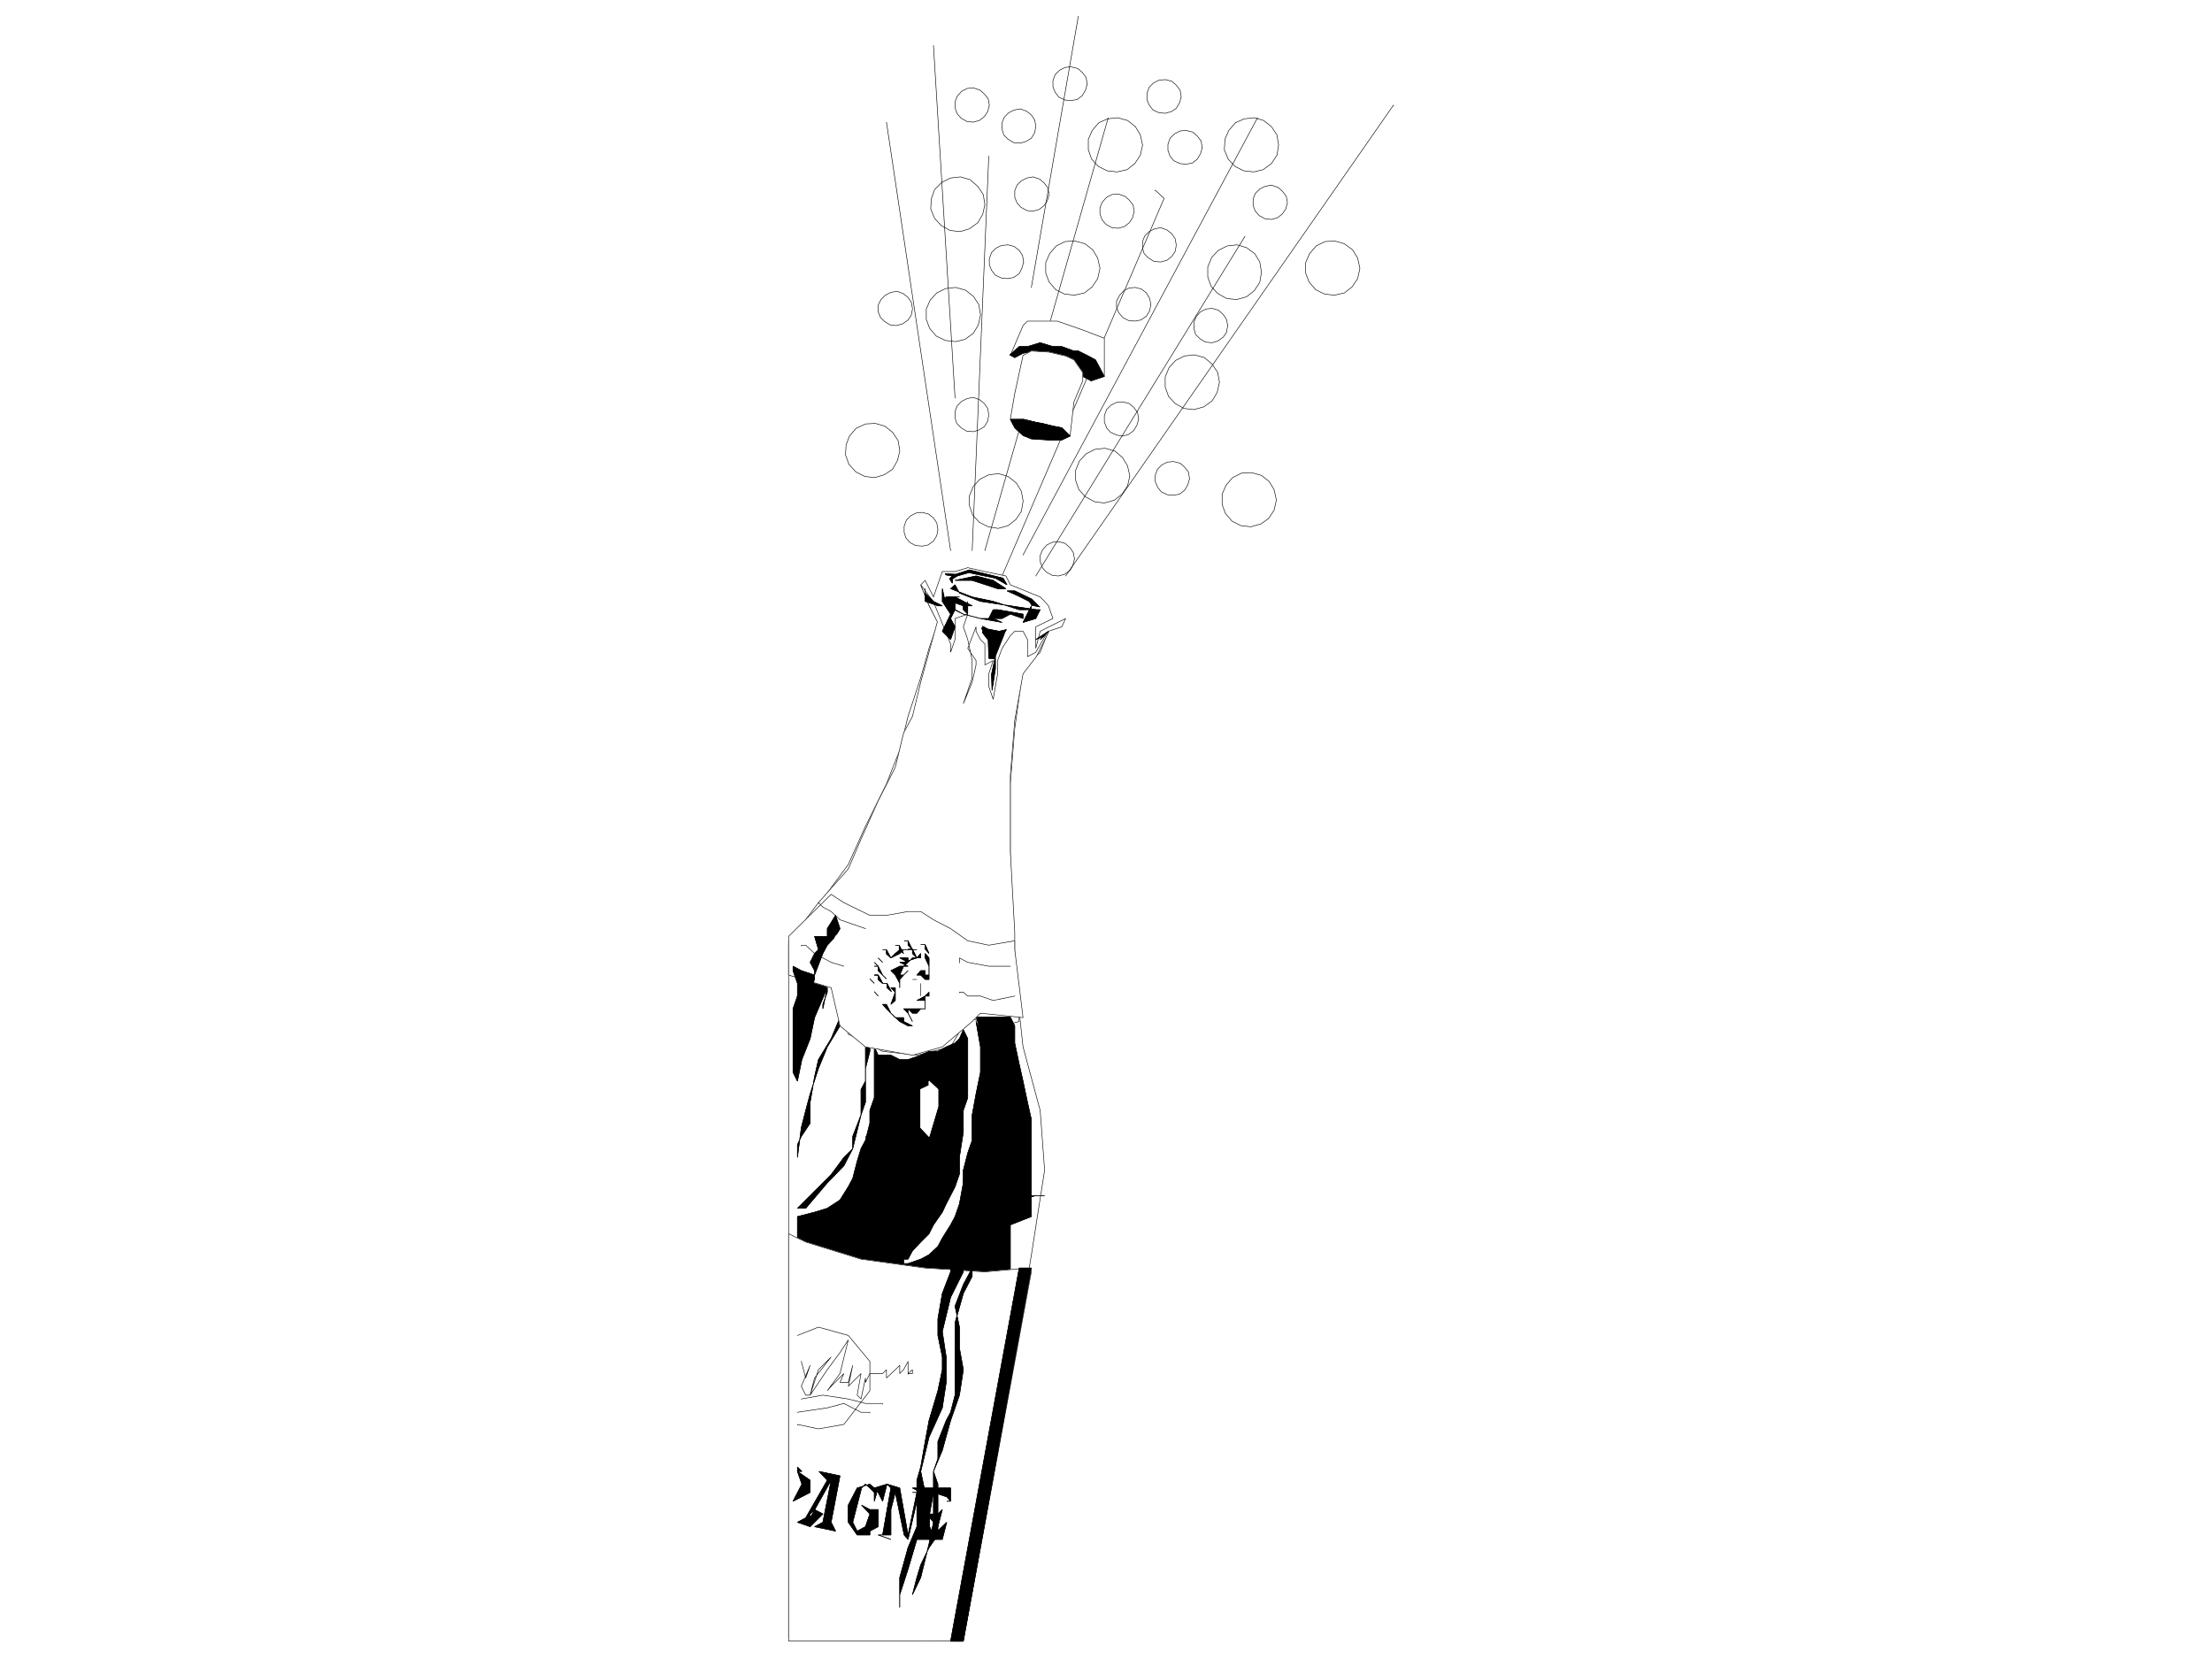 <svg width="3986.641" height="3002.724" viewBox="0 0 2989.981 2252.043" xmlns="http://www.w3.org/2000/svg"><rect x="0" y="0" width="2989.981" height="2252.043" fill="#808080" stroke="none"/><defs><clipPath id="a"><path d="M0 2.578h2990V2255H0Zm0 0"/></clipPath><clipPath id="b"><path d="M0 2.578h2989.98v2252.043H0Zm0 0"/></clipPath></defs><g clip-path="url(#a)" transform="translate(0 -2.578)"><path style="fill:#fff;fill-opacity:1;fill-rule:nonzero;stroke:none" d="M0 2254.621h2989.98V2.578H0Zm0 0"/></g><g clip-path="url(#b)" transform="translate(0 -2.578)"><path style="fill:#fff;fill-opacity:1;fill-rule:evenodd;stroke:#fff;stroke-width:.19;stroke-linecap:square;stroke-linejoin:bevel;stroke-miterlimit:10;stroke-opacity:1" d="M.19.5h762.37V575H.19Zm0 0" transform="matrix(3.92 0 0 -3.92 0 2256.58)"/></g><path style="fill:none;stroke:#000;stroke-width:.19;stroke-linecap:square;stroke-linejoin:bevel;stroke-miterlimit:10;stroke-opacity:1" d="m357.16 376.38 72.08 117.04v-.19m-83.71-116.85 55.87 130.19-3.05 2.86v-.19m-63.12-124.09 5.72 136.1v-.19m-13.16-135.91-22.12 147.73v-.2m33.94-147.53 42.53 149.25v-.19m-14.69-157.83 113.08 162.4v-.19M352.77 383.63l80.85 150.77v-.19m-104.3-96.45-7.44 121.61v-.19m33.75-83.3 16.21 93.59v-.19" transform="matrix(3.92 0 0 -3.92 0 2254.002)"/><path style="fill:#fff;fill-opacity:1;fill-rule:evenodd;stroke:#fff;stroke-width:.19;stroke-linecap:square;stroke-linejoin:bevel;stroke-miterlimit:10;stroke-opacity:1" d="m361.54 366.09 1.53-4.38-5.91-2.86v-7.43l1.52 5.9 8.77 4.39-1.33-2.86-4.58-1.53-2.86-7.24-5.91-5.91-2.86-20.39-1.52-19.06v-29.36l1.52-35.07 2.86-26.3 5.91-21.92 1.53-20.59-4.58-29.35-5.72-35.08-13.35-60.04-5.72-37.93-58.92 1.33v240.17l3.05 2.86 8.77 11.63 8.77 11.82 5.92 13.15 7.24 14.68 4.58 11.62 2.86 11.63 4.38 13.34 2.86 10.11 3.06 8.95-3.06 5.72-2.86 7.25 1.53 1.52 2.86-5.72 3.05 8.77h4.39l4.38 1.33 5.91-1.33 7.25-1.53 1.53-3.04 10.29-4.2 1.53-1.52zm0 0" transform="matrix(3.92 0 0 -3.92 0 2254.002)"/><path style="fill:none;stroke:#000;stroke-width:.19;stroke-linecap:square;stroke-linejoin:bevel;stroke-miterlimit:10;stroke-opacity:1" d="m361.54 366.09 1.53-4.38-5.91-2.86v-7.43l1.52 5.9 8.77 4.39-1.33-2.86-4.58-1.53-2.86-7.24-5.91-5.91-2.86-20.39-1.52-19.06v-29.36l1.52-35.07 2.86-26.3 5.91-21.92 1.53-20.59-4.58-29.35-5.72-35.08-13.35-60.04-5.72-37.93-58.92 1.33v240.17l3.05 2.86 8.77 11.63 8.77 11.82 5.92 13.15 7.24 14.68 4.58 11.62 2.86 11.63 4.38 13.34 2.86 10.11 3.06 8.95-3.06 5.72-2.86 7.25 1.53 1.52 2.86-5.72 3.05 8.77h4.39l4.38 1.33 5.91-1.33 7.25-1.53 1.53-3.04 10.29-4.2 1.53-1.52zm0 0" transform="matrix(3.92 0 0 -3.92 0 2254.002)"/><path style="fill:#fff;fill-opacity:1;fill-rule:evenodd;stroke:#fff;stroke-width:.19;stroke-linecap:square;stroke-linejoin:bevel;stroke-miterlimit:10;stroke-opacity:1" d="m324.55 360.95 3.24-8.01v-2.86l1.53 4.38v7.25l4.38 1.52-1.52-4.38 1.52-4.39 1.53-7.24v-5.91l-3.05-8.96 3.05 7.44 1.33 5.91v1.52l-2.86 4.2 2.86 7.43v-1.53l1.53-2.86 1.52-1.52v-7.24l2.86 1.52-1.52-4.57v-4.39l1.52-4.38 1.53 8.77v4.57l1.53 4.2 2.86 4.38 1.52 1.52h2.86l1.53-2.86v-5.9l2.86 1.52 4 6.86.57.38-4.38-8.76-4.58-5.91-2.86-16.01-1.52-19.07v-26.3l1.52-27.83v-8.77l1.53-21.92-5.91-1.52-7.44 1.52-4.39 1.34-5.91-10.1-11.63-2.86-11.82 1.33-11.83 5.91-2.86 10.29-1.52 5.72-8.77 2.86-7.44 1.52v10.3l1.53 3.05 8.77 11.62 10.29 11.63 4.39 10.29 5.91 13.16 5.91 11.62 2.86 11.82 3.05 5.72 2.86 11.82 5.73 20.77-3.25 6.49-2.48 6.29 4.39-5.91zm0 0" transform="matrix(3.92 0 0 -3.92 0 2254.002)"/><path style="fill:none;stroke:#000;stroke-width:.19;stroke-linecap:square;stroke-linejoin:bevel;stroke-miterlimit:10;stroke-opacity:1" d="m324.55 360.95 3.24-8.01v-2.86l1.53 4.38v7.25l4.38 1.52-1.52-4.38 1.52-4.39 1.53-7.24v-5.91l-3.05-8.96 3.05 7.44 1.33 5.91v1.52l-2.86 4.2 2.86 7.43v-1.53l1.53-2.86 1.52-1.52v-7.24l2.86 1.52-1.52-4.57v-4.39l1.52-4.38 1.53 8.77v4.57l1.53 4.2 2.86 4.38 1.52 1.52h2.86l1.53-2.86v-5.9l2.86 1.52 4 6.86.57.38-4.38-8.76-4.58-5.91-2.86-16.01-1.52-19.07v-26.3l1.52-27.83v-8.77l1.53-21.92-5.91-1.52-7.44 1.52-4.39 1.34-5.91-10.1-11.63-2.86-11.82 1.33-11.83 5.91-2.86 10.29-1.52 5.72-8.77 2.86-7.44 1.52v10.3l1.53 3.05 8.77 11.62 10.29 11.63 4.39 10.29 5.91 13.16 5.91 11.62 2.86 11.82 3.05 5.72 2.86 11.82 5.73 20.77-3.25 6.49-2.48 6.29 4.39-5.91zm0 0" transform="matrix(3.92 0 0 -3.92 0 2254.002)"/><path style="fill:#000;fill-opacity:1;fill-rule:evenodd;stroke:#000;stroke-width:.19;stroke-linecap:square;stroke-linejoin:bevel;stroke-miterlimit:10;stroke-opacity:1" d="m336.56 222.75 1.53-8.76v-8.77l-1.53-7.44-1.33-7.24v-8.77l-1.53-4.38-1.52-5.91v-4.38l-1.34-7.25-1.52-4.38-1.53-2.86-2.86-4.58-1.52-2.85-3.06-2.86-2.86-1.53-4.38-1.52h-1.53v1.52h1.53l1.52 2.86 2.86 3.05 2.86 2.86 1.53 3.05 3.05 4.38 1.34 2.86 3.05 5.91 1.52 4.39v5.9l1.34 8.58v7.44l1.52 4.38v20.39l-1.52 3.05-1.34-3.05-1.52-1.52-3.05-1.33-2.86-1.53h-3.06l-2.86-1.33-4.38-1.53h-2.86l-3.05 1.53h-4.39l-1.33 2.86v-17.54l-1.53-4.38v-4.39l-1.52-5.91-1.53-2.86-1.33-4.38-1.53-5.91-1.53-2.86-2.86-4.57-4.38-2.86-4.39-1.34-5.91-1.52v-11.82l5.91-1.33 5.72-1.53 4.39-1.52 4.58-1.53 5.91-1.33 8.77-1.34 4.38-1.52h17.55l8.77-1.53 3.05 1.53h4.39v19.06l7.24 2.86v33.55l-1.33 5.9-1.53 7.25-1.33 5.91-1.53 7.24v5.91l-1.52 3.05h-11.83l1.53-4.39zm0 0" transform="matrix(3.92 0 0 -3.92 0 2254.002)"/><path style="fill:none;stroke:#000;stroke-width:.19;stroke-linecap:square;stroke-linejoin:bevel;stroke-miterlimit:10;stroke-opacity:1" d="m336.56 222.75 1.53-8.76v-8.77l-1.53-7.44-1.33-7.24v-8.77l-1.53-4.38-1.52-5.91v-4.38l-1.34-7.25-1.52-4.38-1.53-2.86-2.86-4.58-1.52-2.85-3.06-2.86-2.86-1.53-4.38-1.52h-1.53v1.52h1.53l1.52 2.86 2.86 3.05 2.86 2.86 1.53 3.05 3.05 4.38 1.34 2.86 3.05 5.91 1.52 4.39v5.9l1.34 8.58v7.44l1.52 4.38v20.39l-1.52 3.05-1.34-3.05-1.52-1.52-3.05-1.33-2.86-1.53h-3.06l-2.86-1.33-4.38-1.53h-2.86l-3.05 1.53h-4.39l-1.33 2.86v-17.54l-1.53-4.38v-4.39l-1.52-5.91-1.53-2.86-1.33-4.38-1.53-5.91-1.53-2.86-2.86-4.57-4.38-2.86-4.39-1.34-5.91-1.52v-11.82l5.91-1.33 5.72-1.53 4.39-1.52 4.58-1.53 5.91-1.33 8.77-1.34 4.38-1.52h17.55l8.77-1.53 3.05 1.53h4.39v19.06l7.24 2.86v33.55l-1.33 5.9-1.53 7.25-1.33 5.91-1.53 7.24v5.91l-1.52 3.05h-11.83l1.53-4.39zm0 0" transform="matrix(3.92 0 0 -3.92 0 2254.002)"/><path style="fill:#fff;fill-opacity:1;fill-rule:evenodd;stroke:#fff;stroke-width:.19;stroke-linecap:square;stroke-linejoin:bevel;stroke-miterlimit:10;stroke-opacity:1" d="m323.41 199.31-3.06 1.33-2.86-1.33v-13.15l2.86-3.05 3.06 10.29v5.91l-3.06 2.86v-1.53zm0 0" transform="matrix(3.92 0 0 -3.92 0 2254.002)"/><path style="fill:none;stroke:#fff;stroke-width:.19;stroke-linecap:square;stroke-linejoin:bevel;stroke-miterlimit:10;stroke-opacity:1" d="m323.41 199.31-3.06 1.33-2.86-1.33v-13.15l2.86-3.05 3.06 10.29v5.91l-3.06 2.86v-1.53zm0 0" transform="matrix(3.92 0 0 -3.92 0 2254.002)"/><path style="fill:#000;fill-opacity:1;fill-rule:evenodd;stroke:#000;stroke-width:.19;stroke-linecap:square;stroke-linejoin:bevel;stroke-miterlimit:10;stroke-opacity:1" d="m333.7 171.48 4.39-1.53 7.44-1.33 4.38-1.52h-1.52l-4.39 1.52h-4.39l-3.05 1.33-2.86 1.53h-1.52zm0 0" transform="matrix(3.92 0 0 -3.92 0 2254.002)"/><path style="fill:none;stroke:#000;stroke-width:.19;stroke-linecap:square;stroke-linejoin:bevel;stroke-miterlimit:10;stroke-opacity:1" d="m333.7 171.48 4.39-1.53 7.44-1.33 4.38-1.52h-1.52l-4.39 1.52h-4.39l-3.05 1.33-2.86 1.53h-1.52zm0 0" transform="matrix(3.92 0 0 -3.92 0 2254.002)"/><path style="fill:#000;fill-opacity:1;fill-rule:evenodd;stroke:#000;stroke-width:.19;stroke-linecap:square;stroke-linejoin:bevel;stroke-miterlimit:10;stroke-opacity:1" d="m332.18 168.62 4.38-4.38 4.39-1.53h19.26-3.05l-5.72-1.52-4.58 1.52-4.39 1.53-4.38-1.53-2.86 1.53-3.05 1.33zm0 0" transform="matrix(3.92 0 0 -3.92 0 2254.002)"/><path style="fill:none;stroke:#000;stroke-width:.19;stroke-linecap:square;stroke-linejoin:bevel;stroke-miterlimit:10;stroke-opacity:1" d="m332.18 168.62 4.38-4.38 4.39-1.53h19.26-3.05l-5.72-1.52-4.58 1.52-4.39 1.53-4.38-1.53-2.86 1.53-3.05 1.33zm0 0" transform="matrix(3.92 0 0 -3.92 0 2254.002)"/><path style="fill:#000;fill-opacity:1;fill-rule:evenodd;stroke:#000;stroke-width:.19;stroke-linecap:square;stroke-linejoin:bevel;stroke-miterlimit:10;stroke-opacity:1" d="m308.72 178.91-4.38 1.34-4.39 1.52-1.52 1.34 1.52-1.34 4.39-1.52 2.86-1.34h1.52-1.52zm0 0" transform="matrix(3.92 0 0 -3.92 0 2254.002)"/><path style="fill:none;stroke:#000;stroke-width:.19;stroke-linecap:square;stroke-linejoin:bevel;stroke-miterlimit:10;stroke-opacity:1" d="m308.72 178.91-4.38 1.34-4.39 1.52-1.52 1.34 1.52-1.34 4.39-1.52 2.86-1.34h1.52-1.52zm-1.52 5.72-1.53 1.53-2.86 1.52-1.33 1.34 2.86-2.86 2.86-1.53v-.19" transform="matrix(3.92 0 0 -3.92 0 2254.002)"/><path style="fill:#000;fill-opacity:1;fill-rule:evenodd;stroke:#000;stroke-width:.19;stroke-linecap:square;stroke-linejoin:bevel;stroke-miterlimit:10;stroke-opacity:1" d="M298.43 215.32v-13.15l-1.53-2.86v-8.77l-2.86-7.43v-4.2l-3.05-3.05-4.39-5.91-5.72-5.71-4.57-4.58-1.34-1.33h2.86l7.44 8.77 5.72 5.9 3.05 5.91 2.86 11.63 1.53 4.38v11.63l1.52 5.91v1.53zm0 0" transform="matrix(3.92 0 0 -3.92 0 2254.002)"/><path style="fill:none;stroke:#000;stroke-width:.19;stroke-linecap:square;stroke-linejoin:bevel;stroke-miterlimit:10;stroke-opacity:1" d="M298.43 215.32v-13.15l-1.53-2.86v-8.77l-2.86-7.43v-4.2l-3.05-3.05-4.39-5.91-5.72-5.71-4.57-4.58-1.34-1.33h2.86l7.44 8.77 5.72 5.9 3.05 5.91 2.86 11.63 1.53 4.38v11.63l1.52 5.91v1.53zm0 0" transform="matrix(3.92 0 0 -3.92 0 2254.002)"/><path style="fill:#000;fill-opacity:1;fill-rule:evenodd;stroke:#000;stroke-width:.19;stroke-linecap:square;stroke-linejoin:bevel;stroke-miterlimit:10;stroke-opacity:1" d="m274.97 175.86 1.34 10.3 1.52 5.91 1.53 5.71 2.86 8.77 3.05 7.44 4.38 7.24 1.34 4.38-1.34-1.52-3.05-7.25-4.38-7.24-1.34-5.91-1.52-8.77v-7.24l-3.05-4.57-1.34-2.86zm0 0" transform="matrix(3.92 0 0 -3.92 0 2254.002)"/><path style="fill:none;stroke:#000;stroke-width:.19;stroke-linecap:square;stroke-linejoin:bevel;stroke-miterlimit:10;stroke-opacity:1" d="m274.97 175.86 1.34 10.3 1.52 5.91 1.53 5.71 2.86 8.77 3.05 7.44 4.38 7.24 1.34 4.38-1.34-1.52-3.05-7.25-4.38-7.24-1.34-5.91-1.52-8.77v-7.24l-3.05-4.57-1.34-2.86zm0 0" transform="matrix(3.92 0 0 -3.92 0 2254.002)"/><path style="fill:#000;fill-opacity:1;fill-rule:evenodd;stroke:#000;stroke-width:.19;stroke-linecap:square;stroke-linejoin:bevel;stroke-miterlimit:10;stroke-opacity:1" d="m285.27 234.38-4.39-10.29-1.52-7.25-2.86-7.24-1.53-7.43-1.52 3.05v21.92l1.52 4.38 2.86 4.39 1.53 1.33 3.05-1.33 2.86-1.53v-1.52l-1.53-4.2v-1.52zm0 0" transform="matrix(3.92 0 0 -3.92 0 2254.002)"/><path style="fill:none;stroke:#000;stroke-width:.19;stroke-linecap:square;stroke-linejoin:bevel;stroke-miterlimit:10;stroke-opacity:1" d="m285.27 234.38-4.39-10.29-1.52-7.25-2.86-7.24-1.53-7.43-1.52 3.05v21.92l1.52 4.38 2.86 4.39 1.53 1.33 3.05-1.33 2.86-1.53v-1.52l-1.53-4.2v-1.52zm0 0" transform="matrix(3.92 0 0 -3.92 0 2254.002)"/><path style="fill:#fff;fill-opacity:1;fill-rule:evenodd;stroke:#fff;stroke-width:.19;stroke-linecap:square;stroke-linejoin:bevel;stroke-miterlimit:10;stroke-opacity:1" d="m354.3 137.74-14.69-1.33-20.59 1.33-22.12 3.05-19.07 5.91-5.91 2.86V9.08h60.26l23.45 127.33zm0 0" transform="matrix(3.92 0 0 -3.92 0 2254.002)"/><path style="fill:none;stroke:#000;stroke-width:.19;stroke-linecap:square;stroke-linejoin:bevel;stroke-miterlimit:10;stroke-opacity:1" d="m354.3 137.74-14.69-1.33-20.59 1.33-22.12 3.05-19.07 5.91-5.91 2.86V9.08h60.26l23.45 127.33zm0 0" transform="matrix(3.92 0 0 -3.92 0 2254.002)"/><path style="fill:#000;fill-opacity:1;fill-rule:evenodd;stroke:#000;stroke-width:.19;stroke-linecap:square;stroke-linejoin:bevel;stroke-miterlimit:10;stroke-opacity:1" d="M332.18 9.08h-4.39l23.65 128.66h4.19zm0 0" transform="matrix(3.92 0 0 -3.92 0 2254.002)"/><path style="fill:none;stroke:#000;stroke-width:.19;stroke-linecap:square;stroke-linejoin:bevel;stroke-miterlimit:10;stroke-opacity:1" d="M332.18 9.08h-4.39l23.65 128.66h4.19zm0 0" transform="matrix(3.92 0 0 -3.92 0 2254.002)"/><path style="fill:#000;fill-opacity:1;fill-rule:evenodd;stroke:#000;stroke-width:.19;stroke-linecap:square;stroke-linejoin:bevel;stroke-miterlimit:10;stroke-opacity:1" d="m327.79 372 7.44-2.86 7.24-1.52 8.97-2.86h5.72l-8.77 1.33-10.3 1.53-7.25 2.86-1.52 2.86zm0 0" transform="matrix(3.92 0 0 -3.92 0 2254.002)"/><path style="fill:none;stroke:#000;stroke-width:.19;stroke-linecap:square;stroke-linejoin:bevel;stroke-miterlimit:10;stroke-opacity:1" d="m327.79 372 7.44-2.86 7.24-1.52 8.97-2.86h5.72l-8.77 1.33-10.3 1.53-7.25 2.86-1.52 2.86zm0 0" transform="matrix(3.92 0 0 -3.92 0 2254.002)"/><path style="fill:#000;fill-opacity:1;fill-rule:evenodd;stroke:#000;stroke-width:.19;stroke-linecap:square;stroke-linejoin:bevel;stroke-miterlimit:10;stroke-opacity:1" d="m342.47 364.76-1.52-3.05h4.58l2.86 1.52 4.38-1.52v1.52l-8.77 1.53zm0 0" transform="matrix(3.92 0 0 -3.92 0 2254.002)"/><path style="fill:none;stroke:#000;stroke-width:.19;stroke-linecap:square;stroke-linejoin:bevel;stroke-miterlimit:10;stroke-opacity:1" d="m342.47 364.76-1.52-3.05h4.58l2.86 1.52 4.38-1.52v1.52l-8.77 1.53zm0 0" transform="matrix(3.92 0 0 -3.92 0 2254.002)"/><path style="fill:#000;fill-opacity:1;fill-rule:evenodd;stroke:#000;stroke-width:.19;stroke-linecap:square;stroke-linejoin:bevel;stroke-miterlimit:10;stroke-opacity:1" d="m355.63 366.09-2.86-5.72 4.39 1.34 1.52 3.05h-3.05zm0 0" transform="matrix(3.92 0 0 -3.92 0 2254.002)"/><path style="fill:none;stroke:#000;stroke-width:.19;stroke-linecap:square;stroke-linejoin:bevel;stroke-miterlimit:10;stroke-opacity:1" d="m355.63 366.09-2.86-5.72 4.39 1.34 1.52 3.05h-3.05zm0 0" transform="matrix(3.92 0 0 -3.92 0 2254.002)"/><path style="fill:#000;fill-opacity:1;fill-rule:evenodd;stroke:#000;stroke-width:.19;stroke-linecap:square;stroke-linejoin:bevel;stroke-miterlimit:10;stroke-opacity:1" d="M333.7 367.62v-4.39l-1.52 1.53v1.33l-4.39 1.53 1.53 1.52 5.91-3.05h-1.53zm0 0" transform="matrix(3.92 0 0 -3.92 0 2254.002)"/><path style="fill:none;stroke:#000;stroke-width:.19;stroke-linecap:square;stroke-linejoin:bevel;stroke-miterlimit:10;stroke-opacity:1" d="M333.7 367.62v-4.39l-1.52 1.53v1.33l-4.39 1.53 1.53 1.52 5.91-3.05h-1.53zm0 0" transform="matrix(3.92 0 0 -3.92 0 2254.002)"/><path style="fill:#000;fill-opacity:1;fill-rule:evenodd;stroke:#000;stroke-width:.19;stroke-linecap:square;stroke-linejoin:bevel;stroke-miterlimit:10;stroke-opacity:1" d="m329.32 364.76-1.53-3.05 1.53-2.86-1.53-4.39-2.86 2.86 2.86 5.91-2.86 4.39 1.34 1.52h4.57-1.52zm0 0" transform="matrix(3.92 0 0 -3.92 0 2254.002)"/><path style="fill:none;stroke:#000;stroke-width:.19;stroke-linecap:square;stroke-linejoin:bevel;stroke-miterlimit:10;stroke-opacity:1" d="m329.32 364.76-1.53-3.05 1.53-2.86-1.53-4.39-2.86 2.86 2.86 5.91-2.86 4.39 1.34 1.52h4.57-1.52zm0 0" transform="matrix(3.92 0 0 -3.92 0 2254.002)"/><path style="fill:#000;fill-opacity:1;fill-rule:evenodd;stroke:#000;stroke-width:.19;stroke-linecap:square;stroke-linejoin:bevel;stroke-miterlimit:10;stroke-opacity:1" d="m345.53 360.37-7.44 1.34-5.91 1.52-2.86 1.53-4.39 2.86V372l1.34-5.91 5.91-2.86 5.91-1.52h4.38zm0 0" transform="matrix(3.92 0 0 -3.92 0 2254.002)"/><path style="fill:none;stroke:#000;stroke-width:.19;stroke-linecap:square;stroke-linejoin:bevel;stroke-miterlimit:10;stroke-opacity:1" d="m345.53 360.37-7.44 1.34-5.91 1.52-2.86 1.53-4.39 2.86V372l1.34-5.91 5.91-2.86 5.91-1.52h4.38zm0 0" transform="matrix(3.92 0 0 -3.92 0 2254.002)"/><path style="fill:#000;fill-opacity:1;fill-rule:evenodd;stroke:#000;stroke-width:.19;stroke-linecap:square;stroke-linejoin:bevel;stroke-miterlimit:10;stroke-opacity:1" d="m357.16 354.46 3.05 1.34-1.53-1.34 2.86 2.86zm0 0" transform="matrix(3.92 0 0 -3.92 0 2254.002)"/><path style="fill:none;stroke:#000;stroke-width:.19;stroke-linecap:square;stroke-linejoin:bevel;stroke-miterlimit:10;stroke-opacity:1" d="m357.16 354.46 3.05 1.34-1.53-1.34 2.86 2.86zm0 0" transform="matrix(3.92 0 0 -3.92 0 2254.002)"/><path style="fill:#000;fill-opacity:1;fill-rule:evenodd;stroke:#000;stroke-width:.19;stroke-linecap:square;stroke-linejoin:bevel;stroke-miterlimit:10;stroke-opacity:1" d="M319.02 372v-4.38l4.39-1.53h1.52l-3.05 1.53-2.86 2.86zm0 0" transform="matrix(3.92 0 0 -3.92 0 2254.002)"/><path style="fill:none;stroke:#000;stroke-width:.19;stroke-linecap:square;stroke-linejoin:bevel;stroke-miterlimit:10;stroke-opacity:1" d="M319.02 372v-4.38l4.39-1.53h1.52l-3.05 1.53-2.86 2.86zm0 0" transform="matrix(3.92 0 0 -3.92 0 2254.002)"/><path style="fill:#fff;fill-opacity:1;fill-rule:evenodd;stroke:#fff;stroke-width:.19;stroke-linecap:square;stroke-linejoin:bevel;stroke-miterlimit:10;stroke-opacity:1" d="m349.91 250.58-8.96-1.52-7.25 1.52-5.91 4.2-5.91 3.05-4.39 2.85h-4.38l-7.44-1.33h-5.72l-8.96 4.38-4.39 2.86-14.68-14.48v-13.35l14.68-4.38 3.05-13.15 8.78-7.24 16.2-2.86 10.3 2.86 10.3 8.76 2.86 2.86 14.68-1.52-2.86 23.44zm0 0" transform="matrix(3.92 0 0 -3.92 0 2254.002)"/><path style="fill:none;stroke:#000;stroke-width:.19;stroke-linecap:square;stroke-linejoin:bevel;stroke-miterlimit:10;stroke-opacity:1" d="m349.91 250.58-8.96-1.52-7.25 1.52-5.91 4.2-5.91 3.05-4.39 2.85h-4.38l-7.44-1.33h-5.72l-8.96 4.38-4.39 2.86-14.68-14.48v-13.35l14.68-4.38 3.05-13.15 8.78-7.24 16.2-2.86 10.3 2.86 10.3 8.76 2.86 2.86 14.68-1.52-2.86 23.44zm0 0" transform="matrix(3.92 0 0 -3.92 0 2254.002)"/><path style="fill:#000;fill-opacity:1;fill-rule:evenodd;stroke:#000;stroke-width:.19;stroke-linecap:square;stroke-linejoin:bevel;stroke-miterlimit:10;stroke-opacity:1" d="m280.88 237.24-3.05-5.72-1.52-2.86-1.34 2.86v4.39l-1.52 4.38v1.52l2.86-1.52 4.57-1.53v-1.52l-1.52-2.86-1.53-2.86V230zm0 0" transform="matrix(3.92 0 0 -3.92 0 2254.002)"/><path style="fill:none;stroke:#000;stroke-width:.19;stroke-linecap:square;stroke-linejoin:bevel;stroke-miterlimit:10;stroke-opacity:1" d="m280.88 237.24-3.05-5.72-1.52-2.86-1.34 2.86v4.39l-1.52 4.38v1.52l2.86-1.52 4.57-1.53v-1.52l-1.52-2.86-1.53-2.86V230zm0 0" transform="matrix(3.92 0 0 -3.92 0 2254.002)"/><path style="fill:#000;fill-opacity:1;fill-rule:evenodd;stroke:#000;stroke-width:.19;stroke-linecap:square;stroke-linejoin:bevel;stroke-miterlimit:10;stroke-opacity:1" d="m280.88 238.76 2.86 7.44 1.53 2.86 2.86 3.05 1.52 2.67-1.52 4.57-2.86-4.57v-2.67h-4.39l1.34-4.58-1.34-1.33-1.52-3.05 1.52-2.86zm0 0" transform="matrix(3.92 0 0 -3.92 0 2254.002)"/><path style="fill:none;stroke:#000;stroke-width:.19;stroke-linecap:square;stroke-linejoin:bevel;stroke-miterlimit:10;stroke-opacity:1" d="m280.88 238.76 2.86 7.44 1.53 2.86 2.86 3.05 1.52 2.67-1.52 4.57-2.86-4.57v-2.67h-4.39l1.34-4.58-1.34-1.33-1.52-3.05 1.52-2.86zm0 0" transform="matrix(3.92 0 0 -3.92 0 2254.002)"/><path style="fill:#fff;fill-opacity:1;fill-rule:evenodd;stroke:#fff;stroke-width:.19;stroke-linecap:square;stroke-linejoin:bevel;stroke-miterlimit:10;stroke-opacity:1" d="m321.88 252.11-7.25 2.67-5.91-1.34-10.29-5.91-4.39-7.24-1.53-7.43 4.39-7.25 7.44-5.91 10.29-1.33 7.25 2.86 5.91 7.43 3.05 7.25-3.05 11.62-4.38 4.58h-3.06zm0 0" transform="matrix(3.92 0 0 -3.92 0 2254.002)"/><path style="fill:none;stroke:#fff;stroke-width:.19;stroke-linecap:square;stroke-linejoin:bevel;stroke-miterlimit:10;stroke-opacity:1" d="m321.88 252.11-7.25 2.67-5.91-1.34-10.29-5.91-4.39-7.24-1.53-7.43 4.39-7.25 7.44-5.91 10.29-1.33 7.25 2.86 5.91 7.43 3.05 7.25-3.05 11.62-4.38 4.58h-3.06zm0 0" transform="matrix(3.92 0 0 -3.92 0 2254.002)"/><path style="fill:#000;fill-opacity:1;fill-rule:evenodd;stroke:#000;stroke-width:.19;stroke-linecap:square;stroke-linejoin:bevel;stroke-miterlimit:10;stroke-opacity:1" d="M317.49 244.67h-2.86l-1.52-1.52v1.52h-2.86l2.86-1.52-1.53-1.34h-1.33l-3.05-1.52 1.52-1.53 1.53-2.85v-1.53 2.86l1.33 1.52 1.53 1.53-1.53-1.53h-1.33l1.33 3.05h1.53l-2.86 1.34h1.33l4.58 1.52 1.33 1.53zm0 0" transform="matrix(3.92 0 0 -3.92 0 2254.002)"/><path style="fill:none;stroke:#000;stroke-width:.19;stroke-linecap:square;stroke-linejoin:bevel;stroke-miterlimit:10;stroke-opacity:1" d="M317.49 244.67h-2.86l-1.52-1.52v1.52h-2.86l2.86-1.52-1.53-1.34h-1.33l-3.05-1.52 1.52-1.53 1.53-2.85v-1.53 2.86l1.33 1.52 1.53 1.53-1.53-1.53h-1.33l1.33 3.05h1.53l-2.86 1.34h1.33l4.58 1.52 1.33 1.53zm0 0" transform="matrix(3.92 0 0 -3.92 0 2254.002)"/><path style="fill:#000;fill-opacity:1;fill-rule:evenodd;stroke:#000;stroke-width:.19;stroke-linecap:square;stroke-linejoin:bevel;stroke-miterlimit:10;stroke-opacity:1" d="m319.02 244.67 1.33-2.86v-3.05 5.91l-1.33 1.53zm0 0" transform="matrix(3.92 0 0 -3.92 0 2254.002)"/><path style="fill:none;stroke:#000;stroke-width:.19;stroke-linecap:square;stroke-linejoin:bevel;stroke-miterlimit:10;stroke-opacity:1" d="m319.02 244.67 1.33-2.86v-3.05 5.91l-1.33 1.53zm0 0" transform="matrix(3.92 0 0 -3.92 0 2254.002)"/><path style="fill:#000;fill-opacity:1;fill-rule:evenodd;stroke:#000;stroke-width:.19;stroke-linecap:square;stroke-linejoin:bevel;stroke-miterlimit:10;stroke-opacity:1" d="M319.02 238.76v1.53h-1.53l-1.33-1.53h1.33l1.53-1.52h1.33v1.52zm0 0" transform="matrix(3.92 0 0 -3.92 0 2254.002)"/><path style="fill:none;stroke:#000;stroke-width:.19;stroke-linecap:square;stroke-linejoin:bevel;stroke-miterlimit:10;stroke-opacity:1" d="M319.02 238.76v1.53h-1.53l-1.33-1.53h1.33l1.53-1.52h1.33v1.52zm-2.86-1.52h-1.53zm0 0h-1.53zm1.33-2.86v-2.86 4.39zm0 0v-2.86 4.39zm0 0" transform="matrix(3.92 0 0 -3.92 0 2254.002)"/><path style="fill:#000;fill-opacity:1;fill-rule:evenodd;stroke:#000;stroke-width:.19;stroke-linecap:square;stroke-linejoin:bevel;stroke-miterlimit:10;stroke-opacity:1" d="M320.35 232.86v-1.34h-1.33l-2.86-1.52h2.86v-2.86h-7.44l1.53-1.53 1.52-2.86-1.52 2.86v1.53l1.52-1.53h1.53l1.33 1.53h1.53v4.38l1.33 1.34-1.33-1.34zm0 0" transform="matrix(3.92 0 0 -3.92 0 2254.002)"/><path style="fill:none;stroke:#000;stroke-width:.19;stroke-linecap:square;stroke-linejoin:bevel;stroke-miterlimit:10;stroke-opacity:1" d="M320.35 232.86v-1.34h-1.33l-2.86-1.52h2.86v-2.86h-7.44l1.53-1.53 1.52-2.86-1.52 2.86v1.53l1.52-1.53h1.53l1.33 1.53h1.53v4.38l1.33 1.34-1.33-1.34zm0 0" transform="matrix(3.92 0 0 -3.92 0 2254.002)"/><path style="fill:#000;fill-opacity:1;fill-rule:evenodd;stroke:#000;stroke-width:.19;stroke-linecap:square;stroke-linejoin:bevel;stroke-miterlimit:10;stroke-opacity:1" d="M308.72 234.38V230l-1.52-1.34 1.52 4.2v1.52h-1.52l1.52-1.52zm0 0" transform="matrix(3.92 0 0 -3.92 0 2254.002)"/><path style="fill:none;stroke:#000;stroke-width:.19;stroke-linecap:square;stroke-linejoin:bevel;stroke-miterlimit:10;stroke-opacity:1" d="M308.72 234.38V230l-1.52-1.34 1.52 4.2v1.52h-1.52l1.52-1.52zm0 0" transform="matrix(3.92 0 0 -3.92 0 2254.002)"/><path style="fill:#000;fill-opacity:1;fill-rule:evenodd;stroke:#000;stroke-width:.19;stroke-linecap:square;stroke-linejoin:bevel;stroke-miterlimit:10;stroke-opacity:1" d="M314.63 221.23h-1.52l-2.86 1.52-3.05 2.86-1.53 3.05h-1.33l1.33-1.52 3.05-3.05h2.86v-1.34zm0 0" transform="matrix(3.92 0 0 -3.92 0 2254.002)"/><path style="fill:none;stroke:#000;stroke-width:.19;stroke-linecap:square;stroke-linejoin:bevel;stroke-miterlimit:10;stroke-opacity:1" d="M314.63 221.23h-1.52l-2.86 1.52-3.05 2.86-1.53 3.05h-1.33l1.33-1.52 3.05-3.05h2.86v-1.34zm0 0" transform="matrix(3.92 0 0 -3.92 0 2254.002)"/><path style="fill:#000;fill-opacity:1;fill-rule:evenodd;stroke:#000;stroke-width:.19;stroke-linecap:square;stroke-linejoin:bevel;stroke-miterlimit:10;stroke-opacity:1" d="M316.16 247.53h-5.91l-1.53-1.33-1.52-1.53 3.05 1.53 1.33 1.33zm0 0" transform="matrix(3.92 0 0 -3.92 0 2254.002)"/><path style="fill:none;stroke:#000;stroke-width:.19;stroke-linecap:square;stroke-linejoin:bevel;stroke-miterlimit:10;stroke-opacity:1" d="M316.16 247.53h-5.91l-1.53-1.33-1.52-1.53 3.05 1.53 1.33 1.33zm0 0" transform="matrix(3.92 0 0 -3.92 0 2254.002)"/><path style="fill:#000;fill-opacity:1;fill-rule:evenodd;stroke:#000;stroke-width:.19;stroke-linecap:square;stroke-linejoin:bevel;stroke-miterlimit:10;stroke-opacity:1" d="m302.81 241.81-1.33 1.34zm0 0" transform="matrix(3.92 0 0 -3.92 0 2254.002)"/><path style="fill:none;stroke:#000;stroke-width:.19;stroke-linecap:square;stroke-linejoin:bevel;stroke-miterlimit:10;stroke-opacity:1" d="m302.81 241.81-1.33 1.34zm0 0" transform="matrix(3.92 0 0 -3.92 0 2254.002)"/><path style="fill:#000;fill-opacity:1;fill-rule:evenodd;stroke:#000;stroke-width:.19;stroke-linecap:square;stroke-linejoin:bevel;stroke-miterlimit:10;stroke-opacity:1" d="m301.48 235.91-1.53 1.52zm0 0" transform="matrix(3.92 0 0 -3.92 0 2254.002)"/><path style="fill:none;stroke:#000;stroke-width:.19;stroke-linecap:square;stroke-linejoin:bevel;stroke-miterlimit:10;stroke-opacity:1" d="m301.48 235.91-1.53 1.52zm0 0" transform="matrix(3.92 0 0 -3.92 0 2254.002)"/><path style="fill:#000;fill-opacity:1;fill-rule:evenodd;stroke:#000;stroke-width:.19;stroke-linecap:square;stroke-linejoin:bevel;stroke-miterlimit:10;stroke-opacity:1" d="m305.67 237.43-1.33 1.33zm0 0" transform="matrix(3.92 0 0 -3.92 0 2254.002)"/><path style="fill:none;stroke:#000;stroke-width:.19;stroke-linecap:square;stroke-linejoin:bevel;stroke-miterlimit:10;stroke-opacity:1" d="m305.67 237.43-1.33 1.33zm0 0" transform="matrix(3.92 0 0 -3.92 0 2254.002)"/><path style="fill:#000;fill-opacity:1;fill-rule:evenodd;stroke:#000;stroke-width:.19;stroke-linecap:square;stroke-linejoin:bevel;stroke-miterlimit:10;stroke-opacity:1" d="m302.81 231.52-1.33 1.53zm0 0" transform="matrix(3.92 0 0 -3.92 0 2254.002)"/><path style="fill:none;stroke:#000;stroke-width:.19;stroke-linecap:square;stroke-linejoin:bevel;stroke-miterlimit:10;stroke-opacity:1" d="m302.81 231.52-1.33 1.53zm0 0" transform="matrix(3.92 0 0 -3.92 0 2254.002)"/><path style="fill:#000;fill-opacity:1;fill-rule:evenodd;stroke:#000;stroke-width:.19;stroke-linecap:square;stroke-linejoin:bevel;stroke-miterlimit:10;stroke-opacity:1" d="m304.34 243.15-1.53 1.52zm0 0" transform="matrix(3.92 0 0 -3.92 0 2254.002)"/><path style="fill:none;stroke:#000;stroke-width:.19;stroke-linecap:square;stroke-linejoin:bevel;stroke-miterlimit:10;stroke-opacity:1" d="m304.34 243.15-1.53 1.52zm0 0" transform="matrix(3.92 0 0 -3.92 0 2254.002)"/><path style="fill:#000;fill-opacity:1;fill-rule:evenodd;stroke:#000;stroke-width:.19;stroke-linecap:square;stroke-linejoin:bevel;stroke-miterlimit:10;stroke-opacity:1" d="M302.81 238.76v-1.52l1.53-1.33-1.53 2.85h-1.33zm0 0" transform="matrix(3.92 0 0 -3.92 0 2254.002)"/><path style="fill:none;stroke:#000;stroke-width:.19;stroke-linecap:square;stroke-linejoin:bevel;stroke-miterlimit:10;stroke-opacity:1" d="M302.81 238.76v-1.52l1.53-1.33-1.53 2.85h-1.33zm0 0" transform="matrix(3.92 0 0 -3.92 0 2254.002)"/><path style="fill:#000;fill-opacity:1;fill-rule:evenodd;stroke:#000;stroke-width:.19;stroke-linecap:square;stroke-linejoin:bevel;stroke-miterlimit:10;stroke-opacity:1" d="M305.67 247.53v-1.52l1.53-1.34-1.53 2.86h-1.33zm0 0" transform="matrix(3.92 0 0 -3.92 0 2254.002)"/><path style="fill:none;stroke:#000;stroke-width:.19;stroke-linecap:square;stroke-linejoin:bevel;stroke-miterlimit:10;stroke-opacity:1" d="M305.67 247.53v-1.52l1.53-1.34-1.53 2.86h-1.33zm0 0" transform="matrix(3.92 0 0 -3.92 0 2254.002)"/><path style="fill:#000;fill-opacity:1;fill-rule:evenodd;stroke:#000;stroke-width:.19;stroke-linecap:square;stroke-linejoin:bevel;stroke-miterlimit:10;stroke-opacity:1" d="M310.06 249.06v-1.53l1.52-1.33-1.52 2.86h-1.34zm0 0" transform="matrix(3.92 0 0 -3.92 0 2254.002)"/><path style="fill:none;stroke:#000;stroke-width:.19;stroke-linecap:square;stroke-linejoin:bevel;stroke-miterlimit:10;stroke-opacity:1" d="M310.06 249.06v-1.53l1.52-1.33-1.52 2.86h-1.34zm0 0" transform="matrix(3.92 0 0 -3.92 0 2254.002)"/><path style="fill:#000;fill-opacity:1;fill-rule:evenodd;stroke:#000;stroke-width:.19;stroke-linecap:square;stroke-linejoin:bevel;stroke-miterlimit:10;stroke-opacity:1" d="M314.63 247.72v-1.52l1.53-1.53-1.53 3.05h-1.52zm0 0" transform="matrix(3.92 0 0 -3.92 0 2254.002)"/><path style="fill:none;stroke:#000;stroke-width:.19;stroke-linecap:square;stroke-linejoin:bevel;stroke-miterlimit:10;stroke-opacity:1" d="M314.63 247.72v-1.52l1.53-1.53-1.53 3.05h-1.52zm0 0" transform="matrix(3.92 0 0 -3.92 0 2254.002)"/><path style="fill:#000;fill-opacity:1;fill-rule:evenodd;stroke:#000;stroke-width:.19;stroke-linecap:square;stroke-linejoin:bevel;stroke-miterlimit:10;stroke-opacity:1" d="M313.11 250.58v-1.52l1.52-1.53-1.52 3.05h-1.34zm0 0" transform="matrix(3.92 0 0 -3.92 0 2254.002)"/><path style="fill:none;stroke:#000;stroke-width:.19;stroke-linecap:square;stroke-linejoin:bevel;stroke-miterlimit:10;stroke-opacity:1" d="M313.11 250.58v-1.52l1.52-1.53-1.52 3.05h-1.34zm0 0" transform="matrix(3.92 0 0 -3.92 0 2254.002)"/><path style="fill:#000;fill-opacity:1;fill-rule:evenodd;stroke:#000;stroke-width:.19;stroke-linecap:square;stroke-linejoin:bevel;stroke-miterlimit:10;stroke-opacity:1" d="M319.02 249.25v-1.53l1.33-1.52-1.33 3.05h-1.53zm0 0" transform="matrix(3.92 0 0 -3.92 0 2254.002)"/><path style="fill:none;stroke:#000;stroke-width:.19;stroke-linecap:square;stroke-linejoin:bevel;stroke-miterlimit:10;stroke-opacity:1" d="M319.02 249.25v-1.53l1.33-1.52-1.33 3.05h-1.53zm0 0" transform="matrix(3.92 0 0 -3.92 0 2254.002)"/><path style="fill:#000;fill-opacity:1;fill-rule:evenodd;stroke:#000;stroke-width:.19;stroke-linecap:square;stroke-linejoin:bevel;stroke-miterlimit:10;stroke-opacity:1" d="M305.86 235.91v-1.53l1.53-1.33-1.53 2.86h-1.52zm0 0" transform="matrix(3.92 0 0 -3.92 0 2254.002)"/><path style="fill:none;stroke:#000;stroke-width:.19;stroke-linecap:square;stroke-linejoin:bevel;stroke-miterlimit:10;stroke-opacity:1" d="M305.86 235.91v-1.53l1.53-1.33-1.53 2.86h-1.52zm0 0" transform="matrix(3.92 0 0 -3.92 0 2254.002)"/><path style="fill:#000;fill-opacity:1;fill-rule:evenodd;stroke:#000;stroke-width:.19;stroke-linecap:square;stroke-linejoin:bevel;stroke-miterlimit:10;stroke-opacity:1" d="M302.81 238.76v-1.52l1.53-1.33-1.53 2.85h-1.33zm0 0" transform="matrix(3.92 0 0 -3.92 0 2254.002)"/><path style="fill:none;stroke:#000;stroke-width:.19;stroke-linecap:square;stroke-linejoin:bevel;stroke-miterlimit:10;stroke-opacity:1" d="M302.81 238.76v-1.52l1.53-1.33-1.53 2.85h-1.33zm0 0" transform="matrix(3.92 0 0 -3.92 0 2254.002)"/><path style="fill:#000;fill-opacity:1;fill-rule:evenodd;stroke:#000;stroke-width:.19;stroke-linecap:square;stroke-linejoin:bevel;stroke-miterlimit:10;stroke-opacity:1" d="M302.81 241.81v-1.52l1.53-1.53-1.53 3.05h-1.33zm0 0" transform="matrix(3.92 0 0 -3.92 0 2254.002)"/><path style="fill:none;stroke:#000;stroke-width:.19;stroke-linecap:square;stroke-linejoin:bevel;stroke-miterlimit:10;stroke-opacity:1" d="M302.81 241.81v-1.52l1.53-1.53-1.53 3.05h-1.33zm0 0" transform="matrix(3.92 0 0 -3.92 0 2254.002)"/><path style="fill:#fff;fill-opacity:1;fill-rule:evenodd;stroke:#fff;stroke-width:.19;stroke-linecap:square;stroke-linejoin:bevel;stroke-miterlimit:10;stroke-opacity:1" d="m295.57 254.78-4.58-5.72-1.34-5.91-4.38 1.52 2.86 7.44 4.38 4.19 3.06-1.52-3.06-5.72zm0 0" transform="matrix(3.92 0 0 -3.92 0 2254.002)"/><path style="fill:none;stroke:#fff;stroke-width:.19;stroke-linecap:square;stroke-linejoin:bevel;stroke-miterlimit:10;stroke-opacity:1" d="m295.57 254.78-4.58-5.72-1.34-5.91-4.38 1.52 2.86 7.44 4.38 4.19 3.06-1.52-3.06-5.72zm0 0" transform="matrix(3.92 0 0 -3.92 0 2254.002)"/><path style="fill:none;stroke:#000;stroke-width:.19;stroke-linecap:square;stroke-linejoin:bevel;stroke-miterlimit:10;stroke-opacity:1" d="M348.39 241.81h-7.44l-7.25 1.34-2.86 1.52v-1.71m19.07-11.44-7.44-1.52-4.38 1.52h-4.39l-1.52 1.34h-1.34v-.19m-39.85 9.14-4.39 1.34-5.72 3.05-3.05 2.86h-1.52v-.19m22.12 5.91-4.39 1.52-4.39 1.53-3.05 2.85-2.86 1.53-1.52 1.52v-.19" transform="matrix(3.92 0 0 -3.92 0 2254.002)"/><path style="fill:#000;fill-opacity:1;fill-rule:evenodd;stroke:#000;stroke-width:.19;stroke-linecap:square;stroke-linejoin:bevel;stroke-miterlimit:10;stroke-opacity:1" d="m327.79 136.41-2.86-7.44-1.52-8.76v-5.72l1.52-7.44v-4.38l-1.52-7.24-3.06-10.3-1.33-7.24-1.53-8.77-1.33-4.57V48.54l-3.05-7.25L310.25 31V20.71v4.38l2.86 8.77 3.05 10.29 1.33 8.77 1.53 7.43-1.53 7.25 2.86 11.82 4.58 10.1 1.34 8.77v8.76l-1.34 8.77 2.86 11.82 4.39 8.77v1.33h-4.39zm0 0" transform="matrix(3.92 0 0 -3.92 0 2254.002)"/><path style="fill:none;stroke:#000;stroke-width:.19;stroke-linecap:square;stroke-linejoin:bevel;stroke-miterlimit:10;stroke-opacity:1" d="m327.79 136.41-2.86-7.44-1.52-8.76v-5.72l1.52-7.44v-4.38l-1.52-7.24-3.06-10.3-1.33-7.24-1.53-8.77-1.33-4.57V48.54l-3.05-7.25L310.25 31V20.71v4.38l2.86 8.77 3.05 10.29 1.33 8.77 1.53 7.43-1.53 7.25 2.86 11.82 4.58 10.1 1.34 8.77v8.76l-1.34 8.77 2.86 11.82 4.39 8.77v1.33h-4.39zm0 0" transform="matrix(3.92 0 0 -3.92 0 2254.002)"/><path style="fill:#000;fill-opacity:1;fill-rule:evenodd;stroke:#000;stroke-width:.19;stroke-linecap:square;stroke-linejoin:bevel;stroke-miterlimit:10;stroke-opacity:1" d="m335.23 134.88-3.05-5.91-2.86-10.1V93.9l-1.53-5.91-1.52-2.86-2.86-7.24v-5.91l-1.53-4.38 1.53-4.39V45.68l-3.06-4.39-2.86-5.91-1.33-4.38-1.53-5.91 2.86 5.91 2.86 11.63 1.53 7.43V67.6l3.05 7.24 2.86 10.29 3.05 8.77 1.34 8.77-1.34 7.43v7.25l-1.52 7.24 2.86 7.43 3.05 5.72zm0 0" transform="matrix(3.92 0 0 -3.92 0 2254.002)"/><path style="fill:none;stroke:#000;stroke-width:.19;stroke-linecap:square;stroke-linejoin:bevel;stroke-miterlimit:10;stroke-opacity:1" d="m335.23 134.88-3.05-5.91-2.86-10.1V93.9l-1.53-5.91-1.52-2.86-2.86-7.24v-5.91l-1.53-4.38 1.53-4.39V45.68l-3.06-4.39-2.86-5.91-1.33-4.38-1.53-5.91 2.86 5.91 2.86 11.63 1.53 7.43V67.6l3.05 7.24 2.86 10.29 3.05 8.77 1.34 8.77-1.34 7.43v7.25l-1.52 7.24 2.86 7.43 3.05 5.72zm0 0" transform="matrix(3.92 0 0 -3.92 0 2254.002)"/><path style="fill:#000;fill-opacity:1;fill-rule:evenodd;stroke:#000;stroke-width:.19;stroke-linecap:square;stroke-linejoin:bevel;stroke-miterlimit:10;stroke-opacity:1" d="m274.97 67.6 4.39-3.05v-4.2l-5.91-3.05 3.05 5.91-1.53 4.39v1.52l1.53-1.52zm0 0" transform="matrix(3.92 0 0 -3.92 0 2254.002)"/><path style="fill:none;stroke:#000;stroke-width:.19;stroke-linecap:square;stroke-linejoin:bevel;stroke-miterlimit:10;stroke-opacity:1" d="m274.97 67.6 4.39-3.05v-4.2l-5.91-3.05 3.05 5.91-1.53 4.39v1.52l1.53-1.52zm0 0" transform="matrix(3.92 0 0 -3.92 0 2254.002)"/><path style="fill:#000;fill-opacity:1;fill-rule:evenodd;stroke:#000;stroke-width:.19;stroke-linecap:square;stroke-linejoin:bevel;stroke-miterlimit:10;stroke-opacity:1" d="m279.36 48.54-4.39 1.52 2.86 1.53 7.44 12.96-2.86 3.05 7.24-1.53-3.05-16.01 1.53-3.05-7.25 1.53 2.86 1.52 2.86 14.49-7.24-12.96v-1.53h-1.53 1.53v2.86l1.52 1.53 2.86-1.53zm0 0" transform="matrix(3.92 0 0 -3.92 0 2254.002)"/><path style="fill:none;stroke:#000;stroke-width:.19;stroke-linecap:square;stroke-linejoin:bevel;stroke-miterlimit:10;stroke-opacity:1" d="m279.36 48.54-4.39 1.52 2.86 1.53 7.44 12.96-2.86 3.05 7.24-1.53-3.05-16.01 1.53-3.05-7.25 1.53 2.86 1.52 2.86 14.49-7.24-12.96v-1.53h-1.53 1.53v2.86l1.52 1.53 2.86-1.53zm0 0" transform="matrix(3.92 0 0 -3.92 0 2254.002)"/><path style="fill:#000;fill-opacity:1;fill-rule:evenodd;stroke:#000;stroke-width:.19;stroke-linecap:square;stroke-linejoin:bevel;stroke-miterlimit:10;stroke-opacity:1" d="m304.34 57.3 1.52 5.91-4.38-1.33-1.53 1.33-4.38-1.33-3.06-5.91v-5.91l3.06-4.38h4.38v1.33l2.86 1.53v5.91h-2.86l-2.86 1.52 2.86-3.05-1.52-4.38-2.86-1.53-1.53 3.05 1.53 5.91 1.52 5.91 1.34 1.33 1.52-1.33 1.53-1.53V57.3l1.33 4.58v-1.53zm0 0" transform="matrix(3.92 0 0 -3.92 0 2254.002)"/><path style="fill:none;stroke:#000;stroke-width:.19;stroke-linecap:square;stroke-linejoin:bevel;stroke-miterlimit:10;stroke-opacity:1" d="m304.34 57.3 1.52 5.91-4.38-1.33-1.53 1.33-4.38-1.33-3.06-5.91v-5.91l3.06-4.38h4.38v1.33l2.86 1.53v5.91h-2.86l-2.86 1.52 2.86-3.05-1.52-4.38-2.86-1.53-1.53 3.05 1.53 5.91 1.52 5.91 1.34 1.33 1.52-1.33 1.53-1.53V57.3l1.33 4.58v-1.53zm0 0" transform="matrix(3.92 0 0 -3.92 0 2254.002)"/><path style="fill:#000;fill-opacity:1;fill-rule:evenodd;stroke:#000;stroke-width:.19;stroke-linecap:square;stroke-linejoin:bevel;stroke-miterlimit:10;stroke-opacity:1" d="m307.2 44.15-4.39 1.53h1.53l2.86 16.2-1.34 1.33 4.39-1.33 2.86-16.2 3.05 14.67h-1.53 2.86l-1.33-3.05-3.05-13.15-1.34 1.53-3.05 14.67-1.52-5.9v-8.77h-4.39zm0 0" transform="matrix(3.92 0 0 -3.92 0 2254.002)"/><path style="fill:none;stroke:#000;stroke-width:.19;stroke-linecap:square;stroke-linejoin:bevel;stroke-miterlimit:10;stroke-opacity:1" d="m307.2 44.15-4.39 1.53h1.53l2.86 16.2-1.34 1.33 4.39-1.33 2.86-16.2 3.05 14.67h-1.53 2.86l-1.33-3.05-3.05-13.15-1.34 1.53-3.05 14.67-1.52-5.9v-8.77h-4.39zm0 0" transform="matrix(3.92 0 0 -3.92 0 2254.002)"/><path style="fill:#000;fill-opacity:1;fill-rule:evenodd;stroke:#000;stroke-width:.19;stroke-linecap:square;stroke-linejoin:bevel;stroke-miterlimit:10;stroke-opacity:1" d="M327.79 57.3v4.58h-13.16l2.86-1.53-1.33-14.67-1.53-1.53h10.3l1.53 5.91-4.58-4.38-1.33 2.86v3.05l2.86-3.05 1.52 5.91-1.52-1.53h-2.86l1.33 7.43 4.58-1.52 1.33-1.53h-1.33zm0 0" transform="matrix(3.92 0 0 -3.92 0 2254.002)"/><path style="fill:none;stroke:#000;stroke-width:.19;stroke-linecap:square;stroke-linejoin:bevel;stroke-miterlimit:10;stroke-opacity:1" d="M327.79 57.3v4.58h-13.16l2.86-1.53-1.33-14.67-1.53-1.53h10.3l1.53 5.91-4.58-4.38-1.33 2.86v3.05l2.86-3.05 1.52 5.91-1.52-1.53h-2.86l1.33 7.43 4.58-1.52 1.33-1.53h-1.33zm-52.82 57.19 7.25 2.86 10.29-2.86 7.44-8.96v-10.1l-8.96-11.63-8.77-1.53-7.25 1.53v-.19" transform="matrix(3.92 0 0 -3.92 0 2254.002)"/><path style="fill:none;stroke:#000;stroke-width:.19;stroke-linecap:square;stroke-linejoin:bevel;stroke-miterlimit:10;stroke-opacity:1" d="m276.31 105.53 1.52-5.72 1.53 4.38-3.05-7.24 1.52-3.05h1.53l2.86 8.77 4.38 4.38-5.72-7.24-1.52-5.91 5.91 8.77 4.38 5.91 2.86 4.38-2.86-11.62-4.38-5.91 1.33 1.52 4.39 4.39-1.34-3.05h2.86l1.53 5.9-1.53-7.24 4.39 4.39-1.33-7.44 1.33-1.33 1.53 7.24v-1.52l1.52 3.05h4.39l1.33 1.33v-2.86l3.05 2.86 1.53 1.52v-2.85l1.33 1.33 1.53 2.86v-4.19h1.52v1.33l-1.52-1.33v-.2" transform="matrix(3.92 0 0 -3.92 0 2254.002)"/><path style="fill:none;stroke:#000;stroke-width:.19;stroke-linecap:square;stroke-linejoin:bevel;stroke-miterlimit:10;stroke-opacity:1" d="m276.31 92.57 7.43 1.33 8.77-1.33 5.92-1.53h5.91v-.19m-29.37-2.86 10.3 1.53 5.72 1.52 5.91-3.05h3.05v-.19" transform="matrix(3.92 0 0 -3.92 0 2254.002)"/><path style="fill:#000;fill-opacity:1;fill-rule:evenodd;stroke:#000;stroke-width:.19;stroke-linecap:square;stroke-linejoin:bevel;stroke-miterlimit:10;stroke-opacity:1" d="m346.86 372-4.39 2.86-5.91 1.52-7.24-1.52h5.91L344 372zm0 0" transform="matrix(3.92 0 0 -3.92 0 2254.002)"/><path style="fill:none;stroke:#000;stroke-width:.19;stroke-linecap:square;stroke-linejoin:bevel;stroke-miterlimit:10;stroke-opacity:1" d="m346.86 372-4.39 2.86-5.91 1.52-7.24-1.52h5.91L344 372zm0 0" transform="matrix(3.92 0 0 -3.92 0 2254.002)"/><path style="fill:#fff;fill-opacity:1;fill-rule:evenodd;stroke:#fff;stroke-width:.19;stroke-linecap:square;stroke-linejoin:bevel;stroke-miterlimit:10;stroke-opacity:1" d="m352.77 462.73-4.38-10.29 7.24 3.05h7.44l8.77-4.58 7.44-4.38 1.52-1.34v13.16l-7.43 2.86-8.78 3.05H354.3zm0 0" transform="matrix(3.92 0 0 -3.92 0 2254.002)"/><path style="fill:none;stroke:#000;stroke-width:.19;stroke-linecap:square;stroke-linejoin:bevel;stroke-miterlimit:10;stroke-opacity:1" d="m352.77 462.73-4.38-10.29 7.24 3.05h7.44l8.77-4.58 7.44-4.38 1.52-1.34v13.16l-7.43 2.86-8.78 3.05H354.3zm0 0" transform="matrix(3.92 0 0 -3.92 0 2254.002)"/><path style="fill:#000;fill-opacity:1;fill-rule:evenodd;stroke:#000;stroke-width:.19;stroke-linecap:square;stroke-linejoin:bevel;stroke-miterlimit:10;stroke-opacity:1" d="m370.32 453.96-4.2 1.53h-3.05l-4.39 1.33-4.38-1.33h-2.86l-3.24-2.86 1.71-.95 2.86 1.52 4.39.76 3.05-.76 4.38-.76 2.86-1.72 2.87-2.67 3.05-2.86 2.86-1.52 4.57 1.52-1.52 2.86-1.53 2.86-2.86 1.53-3.05 1.52zm0 0" transform="matrix(3.92 0 0 -3.92 0 2254.002)"/><path style="fill:none;stroke:#000;stroke-width:.19;stroke-linecap:square;stroke-linejoin:bevel;stroke-miterlimit:10;stroke-opacity:1" d="m370.32 453.96-4.2 1.53h-3.05l-4.39 1.33-4.38-1.33h-2.86l-3.24-2.86 1.71-.95 2.86 1.52 4.39.76 3.05-.76 4.38-.76 2.86-1.72 2.87-2.67 3.05-2.86 2.86-1.52 4.57 1.52-1.52 2.86-1.53 2.86-2.86 1.53-3.05 1.52zm0 0" transform="matrix(3.92 0 0 -3.92 0 2254.002)"/><path style="fill:#fff;fill-opacity:1;fill-rule:evenodd;stroke:#fff;stroke-width:.19;stroke-linecap:square;stroke-linejoin:bevel;stroke-miterlimit:10;stroke-opacity:1" d="m361.73 453.58-6.1.38-2.86-1.52-2.86-13.15-1.52-8.77h4.38l5.91-1.53 7.44-1.52 2.86-2.86 1.34 11.82 3.05 7.24v2.86l-3.05 4.38-2.87 1.34zm0 0" transform="matrix(3.92 0 0 -3.92 0 2254.002)"/><path style="fill:none;stroke:#000;stroke-width:.19;stroke-linecap:square;stroke-linejoin:bevel;stroke-miterlimit:10;stroke-opacity:1" d="m361.73 453.58-6.1.38-2.86-1.52-2.86-13.15-1.52-8.77h4.38l5.91-1.53 7.44-1.52 2.86-2.86 1.34 11.82 3.05 7.24v2.86l-3.05 4.38-2.87 1.34zm0 0" transform="matrix(3.92 0 0 -3.92 0 2254.002)"/><path style="fill:#000;fill-opacity:1;fill-rule:evenodd;stroke:#000;stroke-width:.19;stroke-linecap:square;stroke-linejoin:bevel;stroke-miterlimit:10;stroke-opacity:1" d="m359.45 428.99-2.29.38-4.2.96h-4.57l1.52-2.86 2.86-2.67 2.86-1.14 5.91-.39h4.58l2.86 1.34-2.86 2.86-3.05.57zm0 0" transform="matrix(3.92 0 0 -3.92 0 2254.002)"/><path style="fill:none;stroke:#000;stroke-width:.19;stroke-linecap:square;stroke-linejoin:bevel;stroke-miterlimit:10;stroke-opacity:1" d="m359.45 428.99-2.29.38-4.2.96h-4.57l1.52-2.86 2.86-2.67 2.86-1.14 5.91-.39h4.58l2.86 1.34-2.86 2.86-3.05.57zm0 0" transform="matrix(3.92 0 0 -3.92 0 2254.002)"/><path style="fill:#000;fill-opacity:1;fill-rule:evenodd;stroke:#000;stroke-width:.19;stroke-linecap:square;stroke-linejoin:bevel;stroke-miterlimit:10;stroke-opacity:1" d="M338.85 358.28v-1.53l1.91-2.48.19-6.29 2.1-.19-1.15-5.33.19-5.53 1.15 7.43v4.39l2.67 6.67.57 1.52.57.96-2.48-.58-4 .77-1.72.95-.38-.95h.38zm0 0" transform="matrix(3.92 0 0 -3.92 0 2254.002)"/><path style="fill:none;stroke:#000;stroke-width:.19;stroke-linecap:square;stroke-linejoin:bevel;stroke-miterlimit:10;stroke-opacity:1" d="M338.85 358.28v-1.53l1.91-2.48.19-6.29 2.1-.19-1.15-5.33.19-5.53 1.15 7.43v4.39l2.67 6.67.57 1.52.57.96-2.48-.58-4 .77-1.72.95-.38-.95h.38zm0 0" transform="matrix(3.92 0 0 -3.92 0 2254.002)"/><path style="fill:#000;fill-opacity:1;fill-rule:evenodd;stroke:#000;stroke-width:.19;stroke-linecap:square;stroke-linejoin:bevel;stroke-miterlimit:10;stroke-opacity:1" d="m325.88 377.15 3.63-.19 4.77 1.52 11.63-2.86 1.33-2.28-4 2.28-6.49 1.34-2.67.57-4-1.15-1.53-.95-.19-1.52-.95 1.52.95.95-2.28.39h.19zm0 0" transform="matrix(3.92 0 0 -3.92 0 2254.002)"/><path style="fill:none;stroke:#000;stroke-width:.19;stroke-linecap:square;stroke-linejoin:bevel;stroke-miterlimit:10;stroke-opacity:1" d="m325.88 377.15 3.63-.19 4.77 1.52 11.63-2.86 1.33-2.28-4 2.28-6.49 1.34-2.67.57-4-1.15-1.53-.95-.19-1.52-.95 1.52.95.95-2.28.39h.19zm0 0" transform="matrix(3.92 0 0 -3.92 0 2254.002)"/><path style="fill:#000;fill-opacity:1;fill-rule:evenodd;stroke:#000;stroke-width:.19;stroke-linecap:square;stroke-linejoin:bevel;stroke-miterlimit:10;stroke-opacity:1" d="m358.49 365.71-2.67 2.67-5.91 2.86h-2.67l3.82-1.72 3.81-1.9.95-1.34 2.67-.57v.19zm0 0" transform="matrix(3.92 0 0 -3.92 0 2254.002)"/><path style="fill:none;stroke:#000;stroke-width:.19;stroke-linecap:square;stroke-linejoin:bevel;stroke-miterlimit:10;stroke-opacity:1" d="m358.49 365.71-2.67 2.67-5.91 2.86h-2.67l3.82-1.72 3.81-1.9.95-1.34 2.67-.57v.19zm81.62 36.98-.77 3.43-1.71 2.86-2.67 2.1-3.43.95-3.44-.19-3.05-1.53-2.29-2.67-1.33-3.04v-3.63l1.14-3.05 2.29-2.66 3.05-1.53 3.44-.38 3.43.95 2.67 1.91 1.9 2.86.77 3.43v.19-.19m-129.86 17.15-.57 3.43-1.91 2.86-2.67 2.1-3.24.95-3.43-.19-3.25-1.52-2.28-2.67-1.15-3.05-.19-3.43 1.15-3.24 2.47-2.67 3.06-1.53 3.43-.38 3.24.96 2.86 1.9 1.72 3.05.76 3.24v.19-.19m27.84 47.08-.57 3.43-1.91 2.86-2.67 2.1-3.43.95-3.43-.38-3.06-1.52-2.28-2.48-1.34-3.05v-3.62l1.15-3.05 2.28-2.67 3.25-1.53 3.43-.38 3.24.77 2.86 2.09 1.72 2.86.76 3.43v.19-.19m41.19 16.2-.77 3.44-1.71 2.85-2.67 2.1-3.43.95-3.44-.19-3.05-1.52-2.29-2.67-1.33-3.05v-3.62l1.14-3.05 2.29-2.67 3.05-1.52 3.44-.39 3.43.77 2.67 2.09 1.9 2.86.77 3.43v.19-.19m10.29-71.47-.76 3.43-1.71 2.86-2.67 2.28-3.44.96-3.43-.39-3.05-1.52-2.29-2.48-1.33-3.24v-3.43l1.14-3.24 2.29-2.48 3.24-1.71 3.24-.38 3.44.95 2.66 2.1 1.91 2.85.76 3.44v-.2m-36.8-8.38-.57 3.24-1.72 2.86-2.86 2.28-3.24.96-3.43-.38-3.05-1.53-2.29-2.48-1.33-3.24v-3.43l1.14-3.24 2.29-2.48 3.05-1.52 3.43-.57 3.43.95 2.67 2.1 1.91 2.86.57 3.43v.19-.19m82.19 79.1-.57 3.43-1.72 2.86-2.86 2.1-3.24.95-3.43-.38-3.06-1.53-2.28-2.47-1.34-3.24v-3.44l1.15-3.24 2.28-2.47 3.05-1.72 3.44-.38 3.43.95 2.67 2.1 1.91 2.86.57 3.43v.19-.19m-95.35 23.44-.57 3.44-1.9 2.85-2.67 2.29-3.25.95-3.43-.38-3.05-1.52-2.48-2.48-1.14-3.24-.19-3.43 1.33-3.24 2.29-2.48 3.05-1.71 3.43-.39 3.25.96 2.86 2.09 1.71 2.86.76 3.43v-.19m54.35 20.78-.76 3.43-1.72 2.86-2.67 2.1-3.43.95-3.43-.38-3.05-1.34-2.29-2.66-1.34-3.05v-3.63l1.15-3.24 2.29-2.47 3.05-1.53 3.43-.38 3.43.76 2.67 2.1 1.91 2.86.76 3.43v.19-.19m46.91.19-.57 3.43-1.91 2.86-2.67 2.1-3.24.95-3.43-.38-3.05-1.34-2.29-2.66-1.34-3.05-.19-3.63 1.34-3.24 2.29-2.47 3.05-1.53 3.43-.38 3.24.76 2.86 2.1 1.91 2.86.57 3.43v.19-.19m-20.4-81.58-.58 3.24-1.9 2.86-2.67 2.29-3.44.95-3.43-.38-3.05-1.53-2.29-2.48-1.33-3.24v-3.43l1.14-3.24 2.29-2.47 3.05-1.72 3.43-.38 3.44.95 2.86 2.1 1.71 2.86.77 3.43v.19-.19m48.43 39.45-.76 3.44-1.72 2.85-2.86 2.1-3.24.95-3.43-.19-3.05-1.52-2.29-2.67-1.34-3.05v-3.62l1.15-3.05 2.29-2.67 3.05-1.52 3.43-.39 3.43.77 2.67 2.09 1.91 2.86.76 3.43v.19-.19m-111.74 49.18-.38 2.1-1.15 1.71-1.71 1.34-2.1.76-2.1-.38-1.91-.95-1.52-1.53-.76-1.91v-2.28l.57-1.91 1.52-1.52 1.91-1.15 2.29-.19 1.91.57 1.9 1.15 1.15 1.9.38 2.1v-.19m-4.2-46.51-.38 2.29-1.14 1.71-1.72 1.34-2.1.57-2.28-.19-1.91-.95-1.53-1.53-.76-2.1v-2.09l.76-1.91 1.34-1.71 2.1-.96 2.09-.19 2.1.38 1.91 1.34.95 1.9.57 2.1v-.19m-38.33-15.82-.38 2.1-1.14 1.71-1.72 1.34-2.09.76-2.1-.38-1.91-.96-1.52-1.52-.96-1.91v-2.28l.76-1.91 1.53-1.52 1.91-1.15 2.09-.19 2.1.57 1.91 1.34 1.14 1.71.38 2.1v-.19m26.32-36.22-.38 2.1-1.15 1.72-1.71 1.33-2.1.76-2.1-.38-1.9-.95-1.53-1.53-.76-1.9v-2.29l.57-1.91 1.52-1.52 1.91-1.15 2.29-.19 1.91.58 1.9 1.14 1.15 1.91.38 2.09v-.19m55.87 38.31-.38 2.1-1.14 1.91-1.72 1.33-2.1.57-2.1-.19-1.9-.95-1.53-1.72-.95-1.9v-2.1l.76-1.9 1.53-1.72 1.9-.95 2.1-.19 2.1.38 1.91 1.33 1.14 1.91.38 2.09v-.19m8.77 20.78-.38 2.1-1.14 1.71-1.72 1.34-2.1.76-2.09-.38-1.91-.96-1.53-1.52-.76-1.91v-2.28l.57-1.91 1.53-1.52 1.9-1.15 2.29-.19 2.1.57 1.72 1.34 1.14 1.71.38 2.1v-.19m-14.49 12.01-.38 2.09-1.34 1.72-1.52 1.33-2.29.77-2.1-.19-1.9-.96-1.53-1.71-.76-1.91v-2.1l.76-2.09 1.33-1.53 2.1-1.14 2.1-.19 2.1.57 1.71 1.33 1.15 1.72.57 2.29V502m23.45 22.11-.38 2.28-1.33 1.72-1.53 1.33-2.29.58-2.09-.19-1.91-.96-1.53-1.52-.76-2.1v-2.1l.76-2.09 1.34-1.53 2.1-.95 2.09-.19 2.1.38 1.72 1.33 1.14 1.91.57 2.1v-.19m-7.24 17.72-.38 2.29-1.34 1.72-1.52 1.33-2.29.57-2.1-.19-1.91-.95-1.52-1.53-.76-2.09v-2.1l.76-1.91 1.33-1.71 2.1-.95 2.1-.19 2.1.57 1.71 1.14 1.15 1.91.57 2.09v-.19m36.61-36.21-.38 2.09-1.34 1.72-1.52 1.33-2.29.77-2.1-.39-1.9-.95-1.53-1.52-.76-1.91v-2.29l.76-1.9 1.34-1.53 2.09-1.14 2.1-.19 2.1.57 1.71 1.33 1.15 1.72.57 2.1v-.19m-20.59-42.13-.39 2.1-1.14 1.71-1.72 1.53-2.09.57-2.1-.19-1.91-.95-1.52-1.72-.77-1.91v-2.09l.58-2.1 1.52-1.52 1.91-1.15 2.29-.19 1.9.57 1.91 1.34 1.14 1.71.39 2.29v-.19m-30.7-32.02-.39 2.29-1.33 1.71-1.53 1.34-2.28.57-2.1-.19-1.91-.96-1.52-1.52-.77-2.1v-2.1l.77-2.09 1.33-1.53 2.1-.95 2.1-.38 2.09.57 1.72 1.34 1.14 1.9.58 2.1v-.19m-22.12-48.04-.39 2.1-1.14 1.72-1.72 1.52-2.09.57-2.29-.19-1.91-.95-1.52-1.72-.77-1.9v-2.1l.77-2.1 1.33-1.52 2.1-1.14 2.1-.2 2.09.58 1.91 1.33.95 1.72.58 2.28v-.19m-47.1 10.3-.39 2.28-1.14 1.72-1.72 1.33-2.09.58-2.1-.2-1.91-.95-1.52-1.52-.77-2.1v-2.1l.58-1.9 1.52-1.72 1.91-.95 2.29-.19 1.9.38 1.91 1.33 1.14 1.91.39 2.1v-.19m86.76 17.72-.38 2.29-1.34 1.72-1.52 1.33-2.29.57-2.1-.19-1.91-.95-1.52-1.53-.76-2.09v-2.1l.76-1.91 1.33-1.71 2.1-.96 2.1-.19 2.1.39 1.71 1.33 1.15 1.91.57 2.09v-.19m-48.44 98.36-.38 2.09-1.33 1.72-1.53 1.33-2.29.76-2.09-.38-1.91-.95-1.53-1.52-.76-1.91v-2.29l.76-1.9 1.34-1.53 2.1-1.14 2.09-.19 2.1.57 1.72 1.33 1.14 1.72.57 2.1v-.2m-20.59 31.07-.38 2.1-1.34 1.72-1.52 1.33-2.29.76-2.1-.19-1.9-.95-1.53-1.72-.76-1.9v-2.1l.76-2.1 1.33-1.52 2.1-1.14 2.1-.19 2.1.57 1.71 1.33 1.15 1.72.57 2.28v-.19m33.75 7.44-.38 2.28-1.33 1.72-1.53 1.33-2.29.58-2.1-.19-1.9-.96-1.53-1.52-.76-2.1v-2.1l.76-1.9 1.34-1.72 2.09-.95 2.1-.19 2.1.38 1.72 1.33 1.14 1.91.57 2.1v-.19" transform="matrix(3.92 0 0 -3.92 0 2254.002)"/></svg>
